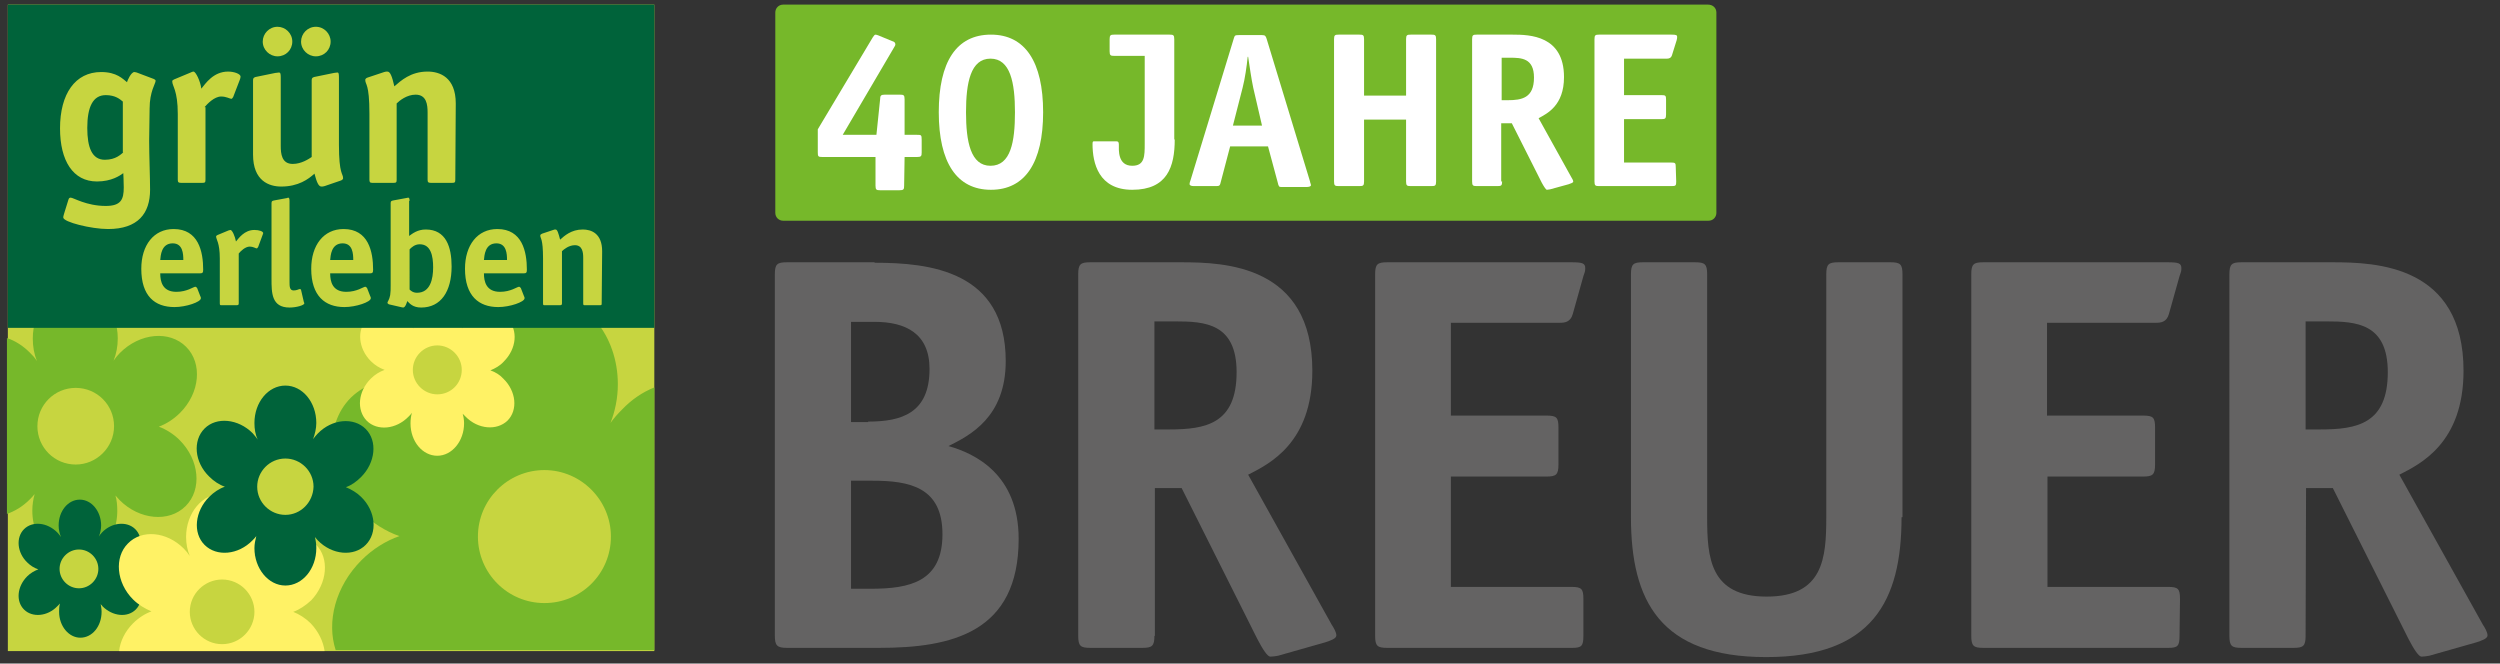 <?xml version="1.0" encoding="utf-8"?>
<svg xmlns="http://www.w3.org/2000/svg" id="Ebene_1" style="enable-background:new 0 0 541.4 143.7;" version="1.1" viewBox="0 0 541.4 143.7" x="0px" y="0px">
<rect x="0" y="0" width="541.4" height="143.7" fill="#333333" stroke="none"/>
<style type="text/css">
	.st0{fill:#C7D540;}
	.st1{fill:#76B82A;}
	.st2{fill:#FFF265;}
	.st3{fill:#00633A;}
	.st4{fill:#646363;}
	.st5{fill:#FFFFFF;}
</style>
<g>
	<g>
		<rect class="st0" height="140" width="140" x="1.7" y="1"/>
		<g>
			<path class="st1" d="M34.4,92.4c1.6-0.6,3.2-1.6,4.6-3c4.3-4.3,4.9-10.7,1.3-14.3c-3.6-3.6-10-3-14.3,1.3c-0.5,0.5-1,1.1-1.4,1.7&#xD;&#xA;				c0.6-1.5,0.9-3.1,0.9-4.8c0-6.1-4.1-11-9.2-11c-5.1,0-9.2,4.9-9.2,11c0,1.8,0.3,3.4,0.9,4.9c-0.4-0.7-1-1.3-1.6-1.9&#xD;&#xA;				c-1.4-1.4-3.1-2.5-4.9-3.1v38.1c1.7-0.6,3.4-1.6,4.9-3.1c0.4-0.4,0.8-0.8,1.1-1.2c-0.3,1.1-0.5,2.3-0.5,3.6c0,3.8,1.6,7.1,4,9.1&#xD;&#xA;				c1.2-1.7,3.1-2.8,5.3-2.8c2.1,0,4,1.1,5.2,2.7c2.4-2,3.9-5.3,3.9-9c0-1.1-0.1-2.3-0.4-3.3c0.3,0.3,0.6,0.7,0.9,1&#xD;&#xA;				c4.3,4.3,10.7,4.9,14.3,1.3s3-10-1.3-14.3C37.6,94,36,93,34.4,92.4 M16.4,100.6c-4.6,0-8.3-3.7-8.3-8.3c0-4.6,3.7-8.3,8.3-8.3&#xD;&#xA;				s8.3,3.7,8.3,8.3S20.9,100.6,16.4,100.6"/>
			<path class="st1" d="M134.7,88.7c-0.9,0.9-1.8,1.9-2.5,2.9c1-2.5,1.6-5.4,1.6-8.4c0-10.6-7.1-19.2-15.9-19.2&#xD;&#xA;				c-8.8,0-15.9,8.6-15.9,19.2c0,3.1,0.6,5.9,1.6,8.5c-0.8-1.1-1.7-2.2-2.7-3.3c-1-1-2-1.8-3.1-2.6c-1,0.6-2.1,1-3.3,1&#xD;&#xA;				c-2.9,0-5.4-2-6.2-4.6c-4.6-0.5-9.1,0.8-12.3,3.9c-6.2,6.2-5.2,17.3,2.3,24.8c2.4,2.4,5.3,4.2,8.2,5.2c-2.9,1-5.8,2.8-8.2,5.2&#xD;&#xA;				c-5.7,5.7-7.6,13.4-5.6,19.5h69V83.9C139.2,84.9,136.8,86.5,134.7,88.7 M117.9,130.6c-8,0-14.4-6.5-14.4-14.4&#xD;&#xA;				c0-8,6.5-14.4,14.4-14.4s14.4,6.5,14.4,14.4C132.3,124.2,125.9,130.6,117.9,130.6"/>
			<path class="st2" d="M94.7,85.4c-2.9,0-5.3-2.4-5.3-5.3s2.4-5.3,5.3-5.3c2.9,0,5.3,2.4,5.3,5.3C100,83,97.7,85.4,94.7,85.4&#xD;&#xA;				 M106.2,80.2c1-0.4,2.1-1,2.9-1.9c2.8-2.8,3.1-6.8,0.9-9.1c-2.3-2.3-6.4-1.9-9.1,0.9c-0.3,0.3-0.6,0.7-0.9,1.1&#xD;&#xA;				c0.4-0.9,0.6-2,0.6-3.1c0-3.9-2.6-7-5.8-7s-5.8,3.2-5.8,7c0,1.1,0.2,2.2,0.6,3.1c-0.3-0.4-0.6-0.8-1-1.2&#xD;&#xA;				c-2.7-2.8-6.8-3.1-9.1-0.9c-2.3,2.3-1.9,6.4,0.8,9.1c0.9,0.9,1.9,1.5,3,1.9c-1.1,0.4-2.1,1-3,1.9c-2.8,2.8-3.1,6.8-0.9,9.1&#xD;&#xA;				c2.3,2.3,6.4,1.9,9.1-0.9c0.3-0.3,0.5-0.5,0.7-0.8c-0.2,0.7-0.3,1.5-0.3,2.3c0,3.9,2.6,7,5.8,7s5.8-3.2,5.8-7&#xD;&#xA;				c0-0.7-0.1-1.4-0.3-2.1c0.2,0.2,0.4,0.4,0.6,0.6c2.7,2.8,6.8,3.1,9.1,0.9c2.3-2.3,1.9-6.4-0.9-9.1&#xD;&#xA;				C108.3,81.2,107.3,80.6,106.2,80.2"/>
		</g>
		<rect class="st3" height="70" width="140" x="1.7" y="1"/>
		<path class="st0" d="M42.7,62.4c-0.1-0.1-0.2-0.3-0.4-0.3c-0.4,0-1.8,1.1-4.1,1.1c-3,0-3.5-2.2-3.5-4h8.6c0.6,0,0.7-0.2,0.7-0.8&#xD;&#xA;			c0-3.9-1-8.8-6.4-8.8c-4.3,0-7,3.5-7,8.6c0,5.9,2.9,8.3,7.2,8.3c2.5,0,5.7-1.1,5.7-1.9c0-0.1,0-0.3-0.1-0.4L42.7,62.4z M34.7,56.3&#xD;&#xA;			c0.1-0.9,0.2-3.6,2.7-3.6c2.2,0,2.3,2.3,2.3,3.6H34.7z M51.7,54.9c0.4-0.5,1.4-1.5,2.4-1.5c0.7,0,1.3,0.4,1.5,0.4&#xD;&#xA;			c0.1,0,0.2-0.2,0.3-0.3l1-2.7c0-0.1,0.1-0.2,0.1-0.3c0-0.4-0.9-0.7-1.9-0.7c-2.2,0-3.4,1.8-4,2.5c-0.2-1.1-0.8-2.5-1.2-2.5&#xD;&#xA;			c-0.1,0-0.3,0.1-0.4,0.1l-2.4,1c-0.2,0.1-0.3,0.2-0.3,0.3c0,0.7,0.8,1.3,0.8,4.8v9.7c0,0.4,0.1,0.4,0.4,0.4h3.2&#xD;&#xA;			c0.4,0,0.5-0.1,0.5-0.4L51.7,54.9L51.7,54.9z M65.2,62.8c0-0.1-0.1-0.2-0.3-0.2s-0.6,0.3-1.3,0.3c-0.9,0-0.9-0.9-0.9-1.9V43.5&#xD;&#xA;			c0-0.5-0.1-0.7-0.3-0.7l-0.3,0.1l-2.7,0.5c-0.4,0.1-0.6,0.1-0.6,0.6v16.4c0,3,0,6.2,3.9,6.2c1.5,0,3.2-0.5,3.2-0.9&#xD;&#xA;			c0-0.1,0-0.1-0.1-0.3L65.2,62.8z M79.5,62.4c-0.1-0.1-0.2-0.3-0.4-0.3c-0.4,0-1.8,1.1-4.1,1.1c-3,0-3.5-2.2-3.5-4h8.6&#xD;&#xA;			c0.6,0,0.7-0.2,0.7-0.8c0-3.9-1-8.8-6.4-8.8c-4.3,0-7,3.5-7,8.6c0,5.9,3,8.3,7.2,8.3c2.5,0,5.7-1.1,5.7-1.9c0-0.1,0-0.3-0.1-0.4&#xD;&#xA;			L79.5,62.4z M71.5,56.3c0.1-0.9,0.2-3.6,2.7-3.6c2.2,0,2.3,2.3,2.3,3.6H71.5z M88.7,54c0.4-0.4,1.1-1.1,2.2-1.1&#xD;&#xA;			c2.4,0,2.9,2.5,2.9,5s-0.6,5.5-3.5,5.5c-0.9,0-1.4-0.5-1.6-0.7L88.7,54L88.7,54z M88.7,43.5c0-0.5-0.1-0.7-0.3-0.7l-0.5,0.1&#xD;&#xA;			l-2.7,0.5c-0.4,0.1-0.6,0.1-0.6,0.6v17.9c0,0.7,0,1.3-0.1,2c-0.2,1.1-0.6,1.4-0.6,1.7c0,0.1,0.2,0.2,0.3,0.3l2.6,0.6&#xD;&#xA;			c0.1,0,0.3,0.1,0.5,0.1c0.5,0,0.8-1.1,0.9-1.4c0.5,0.5,1.2,1.4,3,1.4c4.3,0,6.6-3.5,6.6-8.9c0-4.2-1.2-8-5.6-8&#xD;&#xA;			c-1.8,0-2.9,0.9-3.6,1.4v-7.6H88.7z M112.8,62.4c-0.1-0.1-0.2-0.3-0.4-0.3c-0.4,0-1.8,1.1-4.1,1.1c-3,0-3.5-2.2-3.5-4h8.6&#xD;&#xA;			c0.6,0,0.7-0.2,0.7-0.8c0-3.9-1-8.8-6.4-8.8c-4.3,0-7,3.5-7,8.6c0,5.9,3,8.3,7.2,8.3c2.5,0,5.7-1.1,5.7-1.9c0-0.1,0-0.3-0.1-0.4&#xD;&#xA;			L112.8,62.4z M104.8,56.3c0.1-0.9,0.2-3.6,2.7-3.6c2.2,0,2.3,2.3,2.3,3.6H104.8z M130.4,54.4c0-3.9-2.4-4.7-4.2-4.7&#xD;&#xA;			c-2.5,0-4,1.4-4.9,2.2c-0.4-1.5-0.6-2.2-1-2.2c-0.1,0-0.3,0-0.5,0.1l-2.4,0.8c-0.2,0.1-0.4,0.2-0.4,0.4c0,0.7,0.6,0.5,0.6,5v9.7&#xD;&#xA;			c0,0.4,0.1,0.4,0.4,0.4h3.2c0.4,0,0.5-0.1,0.5-0.4V54.4c0.4-0.4,1.5-1.3,2.8-1.3c1.6,0,1.8,1.5,1.8,2.7v9.9c0,0.4,0.1,0.4,0.4,0.4&#xD;&#xA;			h3.2c0.4,0,0.4-0.1,0.4-0.4L130.4,54.4L130.4,54.4z"/>
		<path class="st0" d="M32.4,23.5c0-3.7,1.3-5.4,1.3-6c0-0.2-0.2-0.3-0.4-0.4l-3.7-1.4c-0.1,0-0.3-0.1-0.5-0.1&#xD;&#xA;			c-0.7,0-1.5,1.8-1.6,2.2c-0.9-0.7-2.2-2.2-5.6-2.2c-5.6,0-8.9,4.7-8.9,12.2c0,7,2.8,11.5,8,11.5c3.2,0,5-1.3,5.7-1.8&#xD;&#xA;			c0,0.3,0.1,1.5,0.1,3.1c0,2.6-0.6,4-3.9,4c-4.2,0-7-1.8-7.6-1.8c-0.2,0-0.4,0.1-0.5,0.5l-0.9,2.9c-0.1,0.4-0.2,0.6-0.2,0.9&#xD;&#xA;			c0,1,6.1,2.5,9.7,2.5c6.5,0,9.1-3.4,9.1-8.5c0-2.6-0.2-7.5-0.2-10.6L32.4,23.5L32.4,23.5z M26.7,33c-0.5,0.4-1.6,1.6-4,1.6&#xD;&#xA;			c-2.8,0-3.8-2.7-3.8-6.9c0-4.5,1.2-7.1,4-7.1c2.1,0,3.1,0.9,3.7,1.4v11H26.7z M44.3,23.2c0.6-0.7,2.1-2.3,3.6-2.3&#xD;&#xA;			c1.1,0,1.9,0.5,2.2,0.5c0.2,0,0.3-0.3,0.4-0.4l1.5-3.9c0-0.1,0.1-0.3,0.1-0.5c0-0.6-1.4-1.1-2.7-1.1c-3.2,0-4.9,2.6-5.8,3.7&#xD;&#xA;			c-0.2-1.6-1.2-3.7-1.7-3.7c-0.2,0-0.4,0.1-0.6,0.2l-3.6,1.5c-0.2,0.1-0.4,0.2-0.4,0.4c0,1.1,1.2,1.9,1.2,7.1v14.2&#xD;&#xA;			c0,0.5,0.1,0.7,0.7,0.7h4.6c0.6,0,0.7-0.1,0.7-0.7V23.2H44.3z M63.3,9c0-1.8-1.5-3.2-3.2-3.2c-1.8,0-3.2,1.5-3.2,3.2&#xD;&#xA;			c0,1.8,1.5,3.2,3.2,3.2C61.9,12.2,63.3,10.8,63.3,9 M71.6,9c0-1.7-1.4-3.2-3.2-3.2S65.2,7.3,65.2,9c0,1.8,1.5,3.2,3.2,3.2&#xD;&#xA;			C70.2,12.2,71.6,10.8,71.6,9 M73.8,39.1c0.3-0.1,0.5-0.3,0.5-0.5c0-1.1-0.9-0.7-0.9-7.3V16.7c0-0.8-0.1-1-0.3-1s-0.7,0.1-0.8,0.1&#xD;&#xA;			l-3.9,0.8c-0.6,0.1-0.9,0.2-0.9,0.8V34c-0.6,0.4-2.2,1.5-4.1,1.5c-2.4,0-2.6-2.2-2.6-3.9V16.7c0-0.8-0.1-1-0.4-1&#xD;&#xA;			c-0.1,0-0.6,0.1-0.8,0.1l-3.9,0.8c-0.6,0.1-0.9,0.2-0.9,0.8v16.1c0,5.7,3.5,6.9,6.1,6.9c3.7,0,5.9-1.6,7.2-2.8&#xD;&#xA;			c0.5,1.9,0.9,2.8,1.5,2.8c0.2,0,0.4,0,0.7-0.1L73.8,39.1z M98.7,22.4c0-5.7-3.5-6.9-6.1-6.9c-3.7,0-5.8,2-7.2,3.2&#xD;&#xA;			c-0.5-2.2-0.9-3.2-1.5-3.2c-0.2,0-0.4,0-0.7,0.1l-3.6,1.2c-0.3,0.1-0.5,0.3-0.5,0.5c0,1.1,0.9,0.7,0.9,7.3v14.3&#xD;&#xA;			c0,0.5,0.1,0.7,0.6,0.7h4.6c0.6,0,0.7-0.1,0.7-0.7V22.4c0.6-0.6,2.2-1.9,4.1-1.9c2.4,0,2.6,2.2,2.6,3.9v14.5&#xD;&#xA;			c0,0.5,0.1,0.7,0.7,0.7h4.6c0.6,0,0.7-0.1,0.7-0.7L98.7,22.4L98.7,22.4z"/>
		<path class="st3" d="M17.1,127.4c-2.3,0-4.2-1.9-4.2-4.2s1.9-4.2,4.2-4.2s4.2,1.9,4.2,4.2S19.4,127.4,17.1,127.4 M26.3,123.3&#xD;&#xA;			c0.8-0.3,1.6-0.8,2.3-1.5c2.2-2.2,2.5-5.4,0.7-7.2c-1.8-1.8-5.1-1.5-7.2,0.7c-0.3,0.3-0.5,0.6-0.7,0.9c0.3-0.7,0.5-1.6,0.5-2.4&#xD;&#xA;			c0-3.1-2.1-5.6-4.6-5.6c-2.6,0-4.6,2.5-4.6,5.6c0,0.9,0.2,1.7,0.5,2.5c-0.2-0.3-0.5-0.7-0.8-1c-2.2-2.2-5.4-2.5-7.2-0.7&#xD;&#xA;			s-1.5,5.1,0.7,7.2c0.7,0.7,1.5,1.2,2.4,1.5c-0.8,0.3-1.7,0.8-2.4,1.5c-2.2,2.2-2.5,5.4-0.7,7.2c1.8,1.8,5.1,1.5,7.2-0.7&#xD;&#xA;			c0.2-0.2,0.4-0.4,0.6-0.6c-0.2,0.6-0.2,1.2-0.2,1.8c0,3.1,2.1,5.6,4.6,5.6c2.6,0,4.6-2.5,4.6-5.6c0-0.6-0.1-1.1-0.2-1.7&#xD;&#xA;			c0.1,0.2,0.3,0.3,0.4,0.5c2.2,2.2,5.4,2.5,7.2,0.7s1.5-5.1-0.7-7.2C27.9,124.1,27.1,123.6,26.3,123.3"/>
		<path class="st2" d="M68.4,117.9c-3-3-8.5-2.5-12.1,1.1c-0.5,0.5-0.9,0.9-1.2,1.4c0.5-1.2,0.8-2.6,0.8-4.1c0-5.2-3.5-9.4-7.8-9.4&#xD;&#xA;			s-7.8,4.2-7.8,9.4c0,1.5,0.3,2.9,0.8,4.1c-0.4-0.6-0.8-1.1-1.3-1.6c-3.7-3.7-9.1-4.2-12.1-1.1c-3,3-2.5,8.5,1.1,12.1&#xD;&#xA;			c1.2,1.2,2.6,2,4,2.6c-1.4,0.5-2.8,1.4-4,2.6c-1.7,1.7-2.8,3.9-3,6h44.5c-0.3-2.1-1.3-4.2-3-6c-1.1-1.1-2.5-2-3.8-2.5&#xD;&#xA;			c1.4-0.5,2.7-1.4,3.9-2.5C70.9,126.3,71.4,120.9,68.4,117.9 M48.1,139.5c-3.9,0-7-3.2-7-7c0-3.9,3.2-7,7-7c3.9,0,7,3.2,7,7&#xD;&#xA;			S52,139.5,48.1,139.5"/>
		<path class="st3" d="M61.8,111.5c-3.3,0-6.1-2.7-6.1-6.1c0-3.3,2.7-6.1,6.1-6.1c3.3,0,6.1,2.7,6.1,6.1&#xD;&#xA;			C67.8,108.8,65.1,111.5,61.8,111.5 M74.9,105.5c1.2-0.4,2.3-1.2,3.3-2.2c3.1-3.1,3.6-7.8,1-10.4s-7.3-2.2-10.4,1&#xD;&#xA;			c-0.4,0.4-0.7,0.8-1,1.2c0.4-1.1,0.7-2.3,0.7-3.5c0-4.5-3-8.1-6.7-8.1c-3.7,0-6.7,3.6-6.7,8.1c0,1.3,0.2,2.5,0.7,3.6&#xD;&#xA;			c-0.3-0.5-0.7-0.9-1.1-1.4c-3.1-3.1-7.8-3.6-10.4-1c-2.6,2.6-2.2,7.3,1,10.4c1,1,2.2,1.8,3.4,2.2c-1.2,0.4-2.4,1.2-3.4,2.2&#xD;&#xA;			c-3.1,3.1-3.6,7.8-1,10.4s7.3,2.2,10.4-1c0.3-0.3,0.6-0.6,0.8-0.9c-0.2,0.8-0.4,1.7-0.4,2.6c0,4.4,3,8.1,6.7,8.1&#xD;&#xA;			c3.7,0,6.7-3.6,6.7-8.1c0-0.8-0.1-1.6-0.3-2.4c0.2,0.2,0.4,0.5,0.6,0.7c3.1,3.2,7.8,3.6,10.4,1c2.6-2.6,2.2-7.3-1-10.4&#xD;&#xA;			C77.3,106.7,76.1,106,74.9,105.5"/>
	</g>
	<g>
		<g>
			<path class="st4" d="M188.6,127.5c8.4,0,15.5-1.5,15.5-11.8c0-10.2-7.1-11.6-15.2-11.6h-4.6v23.4H188.6z M188,91.3&#xD;&#xA;				c7.2,0,13.3-1.8,13.3-11.4c0-7.7-5.2-10.2-11.9-10.2h-5.1v21.7h3.7V91.3z M189.4,56.9c11.8,0,28.4,1.7,28.4,21.3&#xD;&#xA;				c0,12.2-7.8,16.1-12.4,18.4c5.7,1.6,15.2,6.1,15.2,20.1c0,20.3-14.5,23.6-30.2,23.6h-20c-2.1,0-2.6-0.5-2.6-2.6V59.4&#xD;&#xA;				c0-2.2,0.5-2.6,2.6-2.6h19V56.9z"/>
			<path class="st4" d="M253.2,93c7.9,0,14.6-1.2,14.6-12.4c0-10.6-6.9-11-13.3-11H250V93H253.2z M250,137.7c0,2.2-0.5,2.6-2.6,2.6&#xD;&#xA;				h-11.3c-2.1,0-2.6-0.4-2.6-2.6V59.4c0-2.2,0.5-2.6,2.6-2.6h19.7c9.4,0,28.4,0.6,28.4,23.5c0,15.7-9.4,20.2-13.9,22.5l18.1,32.5&#xD;&#xA;				c0.4,0.6,1,1.6,1,2.3c0,0.7-1.2,1.1-2.4,1.5l-10.2,2.9c-0.5,0.1-1.2,0.2-1.7,0.2c-0.6,0-1.6-1.5-2.8-3.8l-16.4-32.7h-5.8v32H250z"/>
			<path class="st4" d="M342.9,137.7c0,2.2-0.4,2.6-2.4,2.6h-40.1c-2.1,0-2.6-0.4-2.6-2.6V59.4c0-2.2,0.5-2.6,2.6-2.6h39.9&#xD;&#xA;				c2.4,0,3,0.2,3,1.3c0,0.6-0.1,0.9-0.4,1.7l-2.3,8.2c-0.5,1.8-1.8,1.9-2.8,1.9h-23.6V90h20.7c2.2,0,2.6,0.4,2.6,2.6v8&#xD;&#xA;				c0,2.2-0.5,2.6-2.6,2.6h-20.7v23.9h26.1c2.2,0,2.6,0.4,2.6,2.6L342.9,137.7L342.9,137.7z"/>
			<path class="st4" d="M411.8,112c0,18.1-6.3,30.3-29.3,30.3s-29.3-12.2-29.3-30.3V59.4c0-2.2,0.5-2.6,2.6-2.6h11.3&#xD;&#xA;				c2.1,0,2.6,0.4,2.6,2.6V112c0,8.8,0.6,17.2,12.9,17.2c12.3,0,12.9-8.4,12.9-17.2V59.4c0-2.2,0.5-2.6,2.6-2.6h11.3&#xD;&#xA;				c2.1,0,2.6,0.4,2.6,2.6V112H411.8z"/>
			<path class="st4" d="M472,137.7c0,2.2-0.4,2.6-2.4,2.6h-40.1c-2.1,0-2.6-0.4-2.6-2.6V59.4c0-2.2,0.5-2.6,2.6-2.6h39.9&#xD;&#xA;				c2.4,0,3,0.2,3,1.3c0,0.6-0.1,0.9-0.4,1.7l-2.3,8.2c-0.5,1.8-1.8,1.9-2.8,1.9h-23.6V90h20.8c2.2,0,2.6,0.4,2.6,2.6v8&#xD;&#xA;				c0,2.2-0.5,2.6-2.6,2.6h-20.7v23.9h26.1c2.2,0,2.6,0.4,2.6,2.6L472,137.7L472,137.7z"/>
			<path class="st4" d="M502.5,93c7.9,0,14.6-1.2,14.6-12.4c0-10.6-6.9-11-13.3-11h-4.5V93H502.5z M499.3,137.7&#xD;&#xA;				c0,2.2-0.5,2.6-2.6,2.6h-11.3c-2.1,0-2.6-0.4-2.6-2.6V59.4c0-2.2,0.5-2.6,2.6-2.6h19.7c9.4,0,28.4,0.6,28.4,23.5&#xD;&#xA;				c0,15.7-9.4,20.2-13.9,22.5l18.1,32.5c0.4,0.6,1,1.6,1,2.3c0,0.7-1.2,1.1-2.4,1.5l-10.2,2.9c-0.5,0.1-1.2,0.2-1.7,0.2&#xD;&#xA;				c-0.6,0-1.6-1.5-2.8-3.8l-16.4-32.7h-5.8L499.3,137.7L499.3,137.7z"/>
		</g>
		<g>
			<path class="st1" d="M369.9,1H169.6c-1,0-1.7,0.8-1.7,1.7v43.4c0,1,0.8,1.7,1.7,1.7H370c1,0,1.7-0.8,1.7-1.7V2.7&#xD;&#xA;				C371.7,1.7,370.9,1,369.9,1"/>
			<g>
				<path class="st5" d="M195.8,40.2c0,0.8-0.1,1-1,1h-4.2c-0.8,0-1-0.1-1-1V34h-11.5c-0.9,0-1-0.1-1-1v-5L189,8.1&#xD;&#xA;					c0.2-0.3,0.4-0.6,0.6-0.6s0.4,0.1,0.7,0.2l2.9,1.2c0.4,0.1,0.7,0.3,0.7,0.7c0,0.2-0.1,0.4-0.3,0.7l-11.1,18.9h7.3l0.8-7.7&#xD;&#xA;					c0-0.8,0.2-1,1-1h3.3c0.8,0,1,0.1,1,1v7.7h2.7c0.9,0,1,0,1,1.1V33c0,0.8-0.1,1-1,1h-2.7L195.8,40.2L195.8,40.2z"/>
				<path class="st5" d="M214.6,41.1c-7.4,0-11.3-5.9-11.3-16.8c0-10.9,3.8-16.8,11.3-16.8c7.4,0,11.3,5.9,11.3,16.8&#xD;&#xA;					C225.9,35.2,222,41.1,214.6,41.1z M219.8,24.3c0-6.4-1-11.6-5.3-11.6s-5.3,5.2-5.3,11.6s1,11.6,5.3,11.6&#xD;&#xA;					C218.9,35.9,219.8,30.7,219.8,24.3z"/>
			</g>
			<g>
				<path class="st5" d="M254.4,30.2c0,5.9-1.6,10.9-9.2,10.9c-7.3,0-8.6-5.8-8.6-9.9c0-0.6,0.1-0.6,0.4-0.6h4.7&#xD;&#xA;					c0.4,0,0.6,0.1,0.6,0.7c0,1.1-0.3,4.6,2.9,4.6c2.7,0,2.7-2.1,2.7-4.8v-19h-6.6c-0.8,0-1-0.1-1-1V8.5c0-0.9,0.2-1,1-1h12&#xD;&#xA;					c0.8,0,1,0.1,1,1v21.7H254.4z"/>
			</g>
			<g>
				<path class="st5" d="M264.4,39.3c-0.2,0.9-0.3,1-1,1h-4.8c-0.6,0-0.9-0.1-1-0.4c0-0.2,0.1-0.6,0.2-0.8l9.4-30.8&#xD;&#xA;					c0.2-0.6,0.2-0.7,1.1-0.7h5c0.7,0,0.8,0.2,1,0.8l9.4,30.9c0,0.2,0.2,0.6,0.2,0.8c0,0.3-0.5,0.4-1,0.4h-5.4c-0.5,0-0.6-0.1-0.8-1&#xD;&#xA;					l-2.1-7.8h-8.2L264.4,39.3z M271.4,19c-0.4-1.9-0.8-4.7-1.1-6.7h-0.1c-0.2,2-0.6,4.8-1.1,6.7l-2.1,8.2h6.3L271.4,19z"/>
				<path class="st5" d="M311,39.3c0,0.9-0.2,1-1,1h-4.5c-0.8,0-1-0.1-1-1V25.9h-9.1v13.4c0,0.9-0.2,1-1,1h-4.5c-0.8,0-1-0.1-1-1&#xD;&#xA;					V8.5c0-0.9,0.2-1,1-1h4.5c0.8,0,1,0.1,1,1v12.2h9.1V8.5c0-0.9,0.2-1,1-1h4.5c0.8,0,1,0.1,1,1V39.3z"/>
				<path class="st5" d="M325.3,39.3c0,0.9-0.2,1-1,1h-4.5c-0.8,0-1-0.1-1-1V8.5c0-0.9,0.2-1,1-1h7.8c3.7,0,11.1,0.2,11.1,9.2&#xD;&#xA;					c0,6.2-3.7,7.9-5.5,8.9l7.1,12.8c0.1,0.2,0.4,0.6,0.4,0.9s-0.5,0.4-1,0.6l-4,1.1c-0.2,0-0.5,0.1-0.7,0.1s-0.6-0.6-1.1-1.5&#xD;&#xA;					l-6.5-12.9h-2.3v12.6H325.3z M326.5,21.7c3.1,0,5.7-0.5,5.7-4.9c0-4.2-2.7-4.3-5.2-4.3h-1.8v9.2H326.5z"/>
				<path class="st5" d="M363,39.3c0,0.9-0.1,1-1,1h-15.7c-0.8,0-1-0.1-1-1V8.5c0-0.9,0.2-1,1-1H362c1,0,1.2,0.1,1.2,0.5&#xD;&#xA;					c0,0.2,0,0.3-0.1,0.7l-1,3.2c-0.2,0.7-0.7,0.8-1.1,0.8h-9.3v7.9h8.1c0.9,0,1,0.1,1,1v3.2c0,0.9-0.2,1-1,1h-8.1v9.4h10.2&#xD;&#xA;					c0.9,0,1,0.1,1,1L363,39.3L363,39.3z"/>
			</g>
		</g>
	</g>
</g>
</svg>
